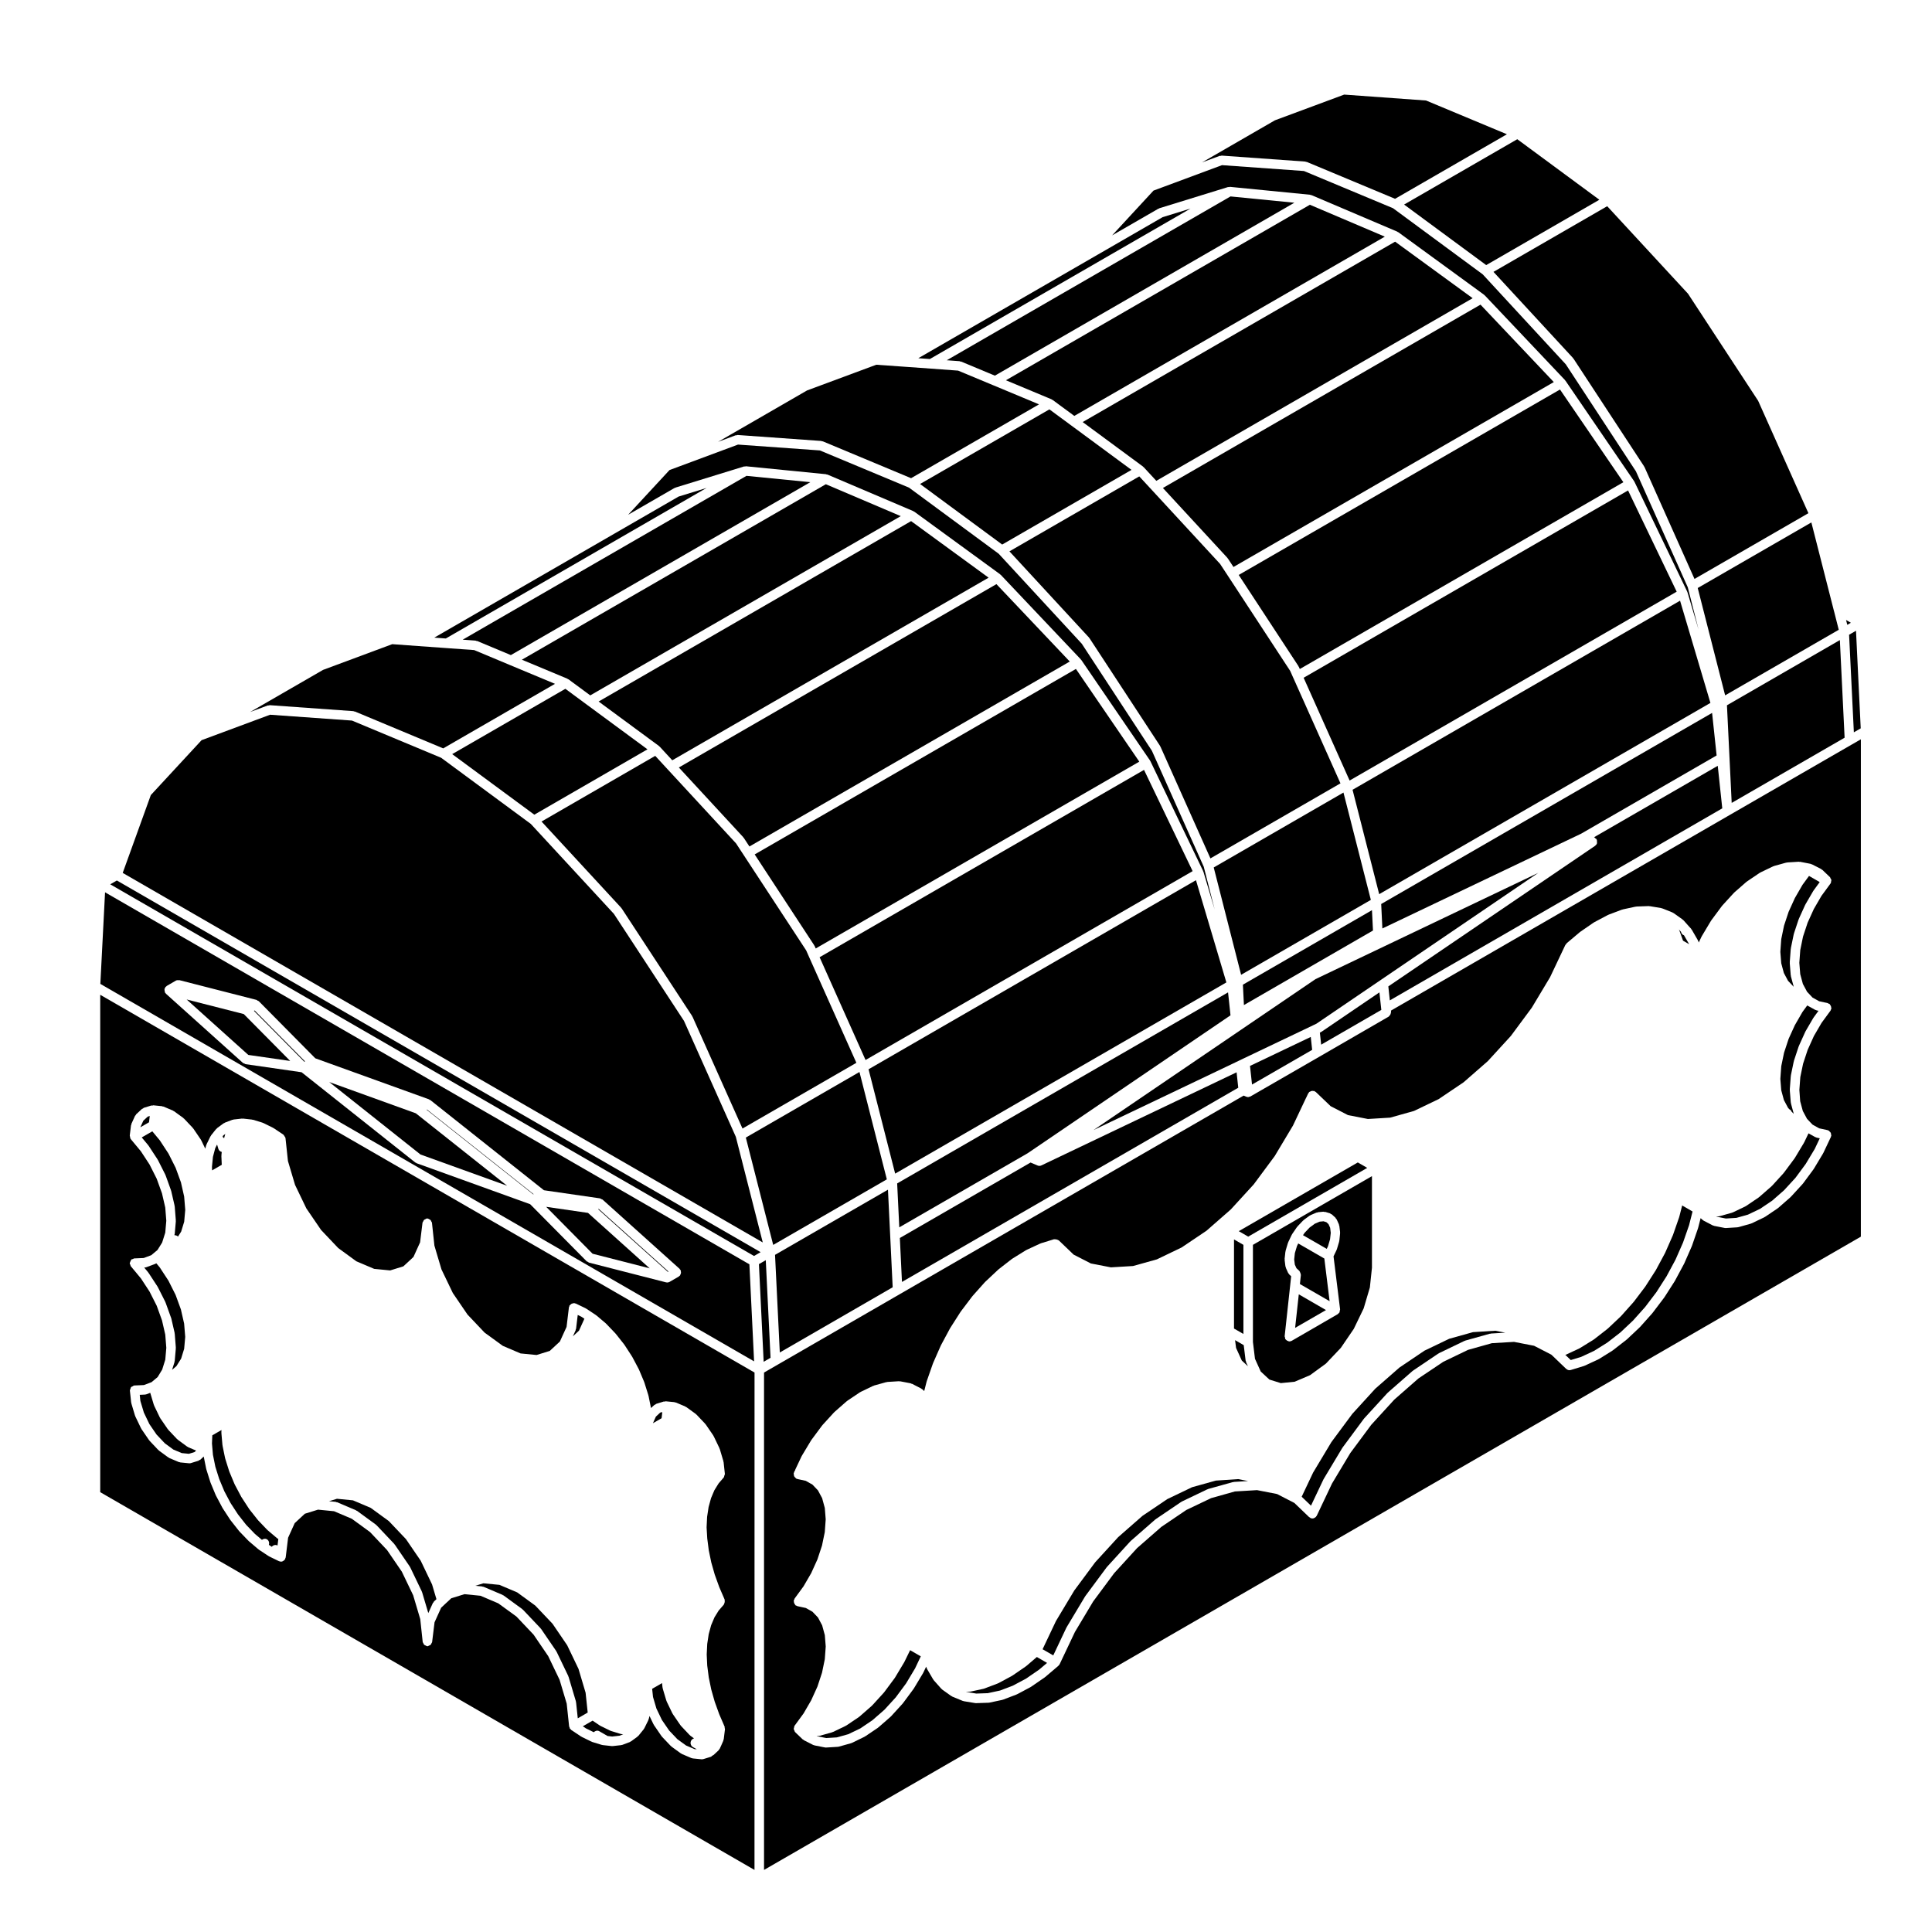 <?xml version="1.0" encoding="UTF-8"?>
<!-- Uploaded to: ICON Repo, www.iconrepo.com, Generator: ICON Repo Mixer Tools -->
<svg fill="#000000" width="800px" height="800px" version="1.1" viewBox="144 144 512 512" xmlns="http://www.w3.org/2000/svg">
 <g>
  <path d="m634.77 341.29-32.379 18.691-89.777 51.844 0.039 0.363c0.012 0.09-0.059 0.145-0.07 0.227-0.012 0.168-0.051 0.297-0.125 0.441s-0.156 0.262-0.289 0.367c-0.059 0.055-0.07 0.141-0.137 0.18l-18.324 10.598-18.328 10.57c-0.121 0.074-0.262 0.082-0.387 0.105-0.039 0.012-0.066 0.051-0.105 0.059-0.047 0-0.09 0.004-0.133 0.004h-0.004v-0.004c-0.16 0-0.324-0.031-0.484-0.098l-0.684-0.293-91.086 52.594-32.371 18.695-3.648 2.106v131.81l290.67-167.82 0.004-131.81-2.379 1.375c0.004 0 0.004 0 0 0zm-13.703 94.547 0.699 2.59 1.113 2.074 0.281 0.297h0.004l0.59 0.629 0.578 0.605 1.77 0.988 2.246 0.484c0.055 0.016 0.074 0.07 0.125 0.09 0.051 0.02 0.102-0.016 0.145 0.012 0.109 0.051 0.145 0.176 0.238 0.258 0.121 0.105 0.238 0.195 0.312 0.344 0.074 0.145 0.074 0.293 0.086 0.457 0.012 0.121 0.09 0.223 0.066 0.336-0.016 0.059-0.066 0.09-0.086 0.141-0.02 0.047 0.012 0.098-0.012 0.133l-2.035 4.309c-0.012 0.02-0.039 0.031-0.051 0.055-0.012 0.016 0 0.035-0.012 0.055l-2.457 4.09c-0.02 0.02-0.039 0.031-0.059 0.051-0.012 0.016 0 0.031-0.012 0.051l-2.805 3.797c-0.02 0.02-0.047 0.012-0.059 0.031-0.02 0.02-0.012 0.051-0.031 0.07l-3.09 3.375c-0.02 0.02-0.051 0.012-0.07 0.031s-0.012 0.051-0.031 0.07l-3.273 2.867c-0.023 0.02-0.059 0.016-0.086 0.031-0.023 0.016-0.02 0.055-0.047 0.07l-3.367 2.266c-0.035 0.02-0.074 0.012-0.105 0.031-0.023 0.02-0.031 0.051-0.051 0.059l-3.367 1.613c-0.051 0.02-0.105 0.02-0.152 0.035-0.023 0.004-0.031 0.035-0.055 0.047l-3.273 0.918c-0.082 0.023-0.156 0.031-0.238 0.035-0.012 0.004-0.012 0.016-0.02 0.016l-3.09 0.195h-0.082-0.004c-0.086 0-0.16-0.012-0.242-0.023l-2.812-0.551c-0.035-0.004-0.051-0.047-0.086-0.055-0.086-0.023-0.172-0.02-0.258-0.066l-2.449-1.273c-0.059-0.031-0.07-0.102-0.117-0.137-0.051-0.035-0.121-0.02-0.172-0.07l-0.48-0.453-0.648 2.543c0 0.023-0.023 0.031-0.031 0.051-0.004 0.02 0.012 0.035 0 0.055l-1.602 4.648c-0.004 0.02-0.023 0.023-0.035 0.047-0.012 0.02 0.004 0.035 0 0.051l-2.035 4.637c-0.012 0.02-0.031 0.023-0.039 0.047-0.012 0.016 0 0.023-0.012 0.047l-2.414 4.5c-0.012 0.02-0.035 0.031-0.047 0.047-0.004 0.016 0 0.023-0.004 0.039l-2.754 4.297c-0.016 0.02-0.035 0.023-0.047 0.039s-0.004 0.031-0.012 0.039l-3.043 4.016c-0.012 0.012-0.031 0.004-0.039 0.02-0.016 0.02-0.012 0.039-0.02 0.059l-3.273 3.668c-0.016 0.016-0.039 0.004-0.055 0.023-0.016 0.012-0.012 0.039-0.023 0.055l-3.445 3.246c-0.02 0.012-0.051 0.012-0.066 0.02-0.016 0.02-0.016 0.039-0.031 0.055l-3.566 2.769c-0.02 0.02-0.051 0.012-0.07 0.031-0.02 0.012-0.02 0.039-0.039 0.051l-3.613 2.254c-0.031 0.02-0.066 0.012-0.098 0.023-0.02 0.012-0.023 0.035-0.047 0.047l-3.594 1.672c-0.039 0.02-0.082 0.012-0.117 0.031-0.02 0-0.031 0.031-0.051 0.035l-3.523 1.078c-0.121 0.039-0.246 0.059-0.367 0.059-0.301 0-0.574-0.125-0.801-0.324-0.02-0.02-0.051-0.012-0.07-0.031l-3.5-3.359-0.434-0.406-4.137-2.133-0.441-0.223-5.305-1.031-5.875 0.348-6.312 1.77-6.543 3.148-6.598 4.422-6.41 5.617-6.109 6.68-5.543 7.473-4.848 8.082-4.047 8.539c-0.039 0.09-0.121 0.125-0.176 0.195-0.031 0.047-0.016 0.102-0.055 0.137-0.031 0.031-0.074 0.02-0.105 0.051-0.227 0.195-0.5 0.336-0.797 0.336-0.188 0-0.363-0.039-0.539-0.121-0.07-0.031-0.082-0.105-0.137-0.145-0.055-0.039-0.137-0.031-0.195-0.082l-3.93-3.769-4.586-2.363-5.301-1.031-5.875 0.352-6.309 1.773-6.574 3.144-6.594 4.465-6.438 5.629-6.082 6.66-5.551 7.477-4.84 8.086-4.047 8.539c-0.012 0.02-0.031 0.031-0.039 0.051-0.012 0.012 0 0.031-0.012 0.047-0.051 0.098-0.145 0.141-0.215 0.223-0.031 0.031-0.023 0.082-0.059 0.105l-3.516 2.984c-0.02 0.02-0.047 0.012-0.066 0.031-0.02 0.012-0.02 0.039-0.039 0.051l-3.602 2.481c-0.023 0.02-0.059 0.012-0.086 0.031-0.02 0.012-0.02 0.039-0.039 0.051l-3.617 1.918c-0.031 0.02-0.07 0.012-0.102 0.031-0.02 0-0.02 0.031-0.039 0.035l-3.562 1.355c-0.051 0.02-0.098 0.02-0.137 0.031-0.02 0-0.031 0.031-0.051 0.031l-3.457 0.734c-0.07 0.012-0.137 0.016-0.203 0.02-0.004 0-0.012 0.004-0.016 0.004l-3.273 0.109h-0.047c-0.07 0-0.133 0-0.207-0.016l-3.039-0.5c-0.02 0-0.031-0.031-0.055-0.031-0.074-0.02-0.145-0.02-0.215-0.051l-2.746-1.125c-0.039-0.02-0.051-0.07-0.086-0.09-0.055-0.023-0.117-0.016-0.168-0.051l-2.414-1.715c-0.035-0.02-0.031-0.074-0.066-0.102-0.035-0.031-0.082-0.02-0.109-0.055l-0.195-0.203c-0.004-0.012 0-0.02-0.012-0.031-0.012-0.012-0.016 0-0.023-0.012l-1.84-2.07c-0.02-0.023-0.012-0.066-0.031-0.09-0.035-0.047-0.09-0.066-0.117-0.109l-1.633-2.793c-0.016-0.035 0-0.066-0.012-0.098-0.02-0.051-0.07-0.07-0.086-0.109l-0.152-0.418-0.73 1.547c-0.012 0.031-0.039 0.039-0.051 0.059-0.004 0.02 0 0.039-0.004 0.051l-2.465 4.109c-0.016 0.02-0.039 0.031-0.055 0.051-0.012 0.02 0 0.039-0.012 0.051l-2.805 3.793c-0.016 0.016-0.039 0.016-0.055 0.023-0.016 0.023-0.004 0.055-0.023 0.074l-3.082 3.379c-0.016 0.02-0.047 0.012-0.066 0.031-0.02 0.02-0.016 0.055-0.035 0.074l-3.273 2.856c-0.023 0.02-0.059 0.016-0.086 0.035-0.02 0.016-0.02 0.047-0.039 0.066l-3.371 2.273c-0.031 0.02-0.07 0.012-0.105 0.031-0.023 0.02-0.023 0.051-0.051 0.059l-3.359 1.641c-0.051 0.023-0.105 0.02-0.152 0.039-0.023 0.004-0.031 0.031-0.055 0.039l-3.273 0.918c-0.082 0.02-0.156 0.023-0.238 0.031-0.012 0-0.016 0.012-0.023 0.012l-3.082 0.188c-0.023 0.004-0.051 0.004-0.074 0.004-0.082 0-0.152-0.004-0.23-0.023l-0.434-0.082h-0.012l-2.383-0.473c-0.035-0.012-0.047-0.047-0.082-0.051-0.086-0.031-0.172-0.02-0.25-0.066l-2.465-1.254c-0.059-0.031-0.066-0.105-0.121-0.141-0.055-0.035-0.125-0.023-0.176-0.074l-1.484-1.422v-0.004h-0.004l-0.539-0.523c-0.105-0.105-0.098-0.242-0.156-0.367-0.074-0.145-0.172-0.266-0.188-0.434-0.016-0.156 0.059-0.297 0.109-0.453 0.039-0.125 0.004-0.277 0.098-0.395l2.402-3.285 2.019-3.481 1.652-3.633 1.215-3.68 0.734-3.562 0.246-3.375-0.238-3.012-0.707-2.59-1.109-2.086-1.461-1.527-1.762-0.992-1.43-0.309-0.816-0.176c-0.066-0.016-0.098-0.086-0.156-0.105-0.105-0.039-0.223-0.035-0.316-0.105-0.07-0.055-0.07-0.141-0.125-0.203-0.109-0.121-0.18-0.238-0.238-0.395s-0.09-0.293-0.086-0.465c0-0.082-0.059-0.145-0.039-0.227 0.02-0.102 0.109-0.137 0.152-0.215 0.035-0.09 0.004-0.18 0.059-0.258l0.281-0.395 0.188-0.258 1.926-2.637 2.023-3.481 1.652-3.641 1.215-3.672 0.734-3.562 0.246-3.387-0.238-3.012-0.707-2.602-1.109-2.066-1.461-1.531-1.77-0.996-1.43-0.312-0.816-0.176c-0.031-0.004-0.039-0.039-0.07-0.051-0.074-0.02-0.145-0.016-0.215-0.051-0.109-0.055-0.141-0.18-0.227-0.262-0.121-0.105-0.23-0.195-0.309-0.344-0.074-0.145-0.074-0.297-0.086-0.465-0.004-0.117-0.086-0.215-0.059-0.332 0.012-0.051 0.07-0.074 0.09-0.125 0.016-0.051-0.016-0.105 0.012-0.156l0.207-0.414 0.016-0.039c0.02-0.039 0.074-0.051 0.102-0.09 0.016-0.051-0.016-0.102 0.004-0.145l1.688-3.582c0.012-0.02 0.035-0.02 0.051-0.039 0.016-0.02 0-0.051 0.012-0.07l2.465-4.102c0.012-0.02 0.039-0.02 0.055-0.039 0.012-0.02 0-0.039 0.016-0.059l2.816-3.797c0.016-0.02 0.039-0.02 0.059-0.039 0.016-0.02 0.004-0.039 0.02-0.059l3.082-3.375c0.016-0.02 0.051-0.012 0.07-0.031 0.016-0.02 0.012-0.051 0.031-0.07l3.273-2.871c0.02-0.02 0.055-0.012 0.082-0.02 0.02-0.02 0.02-0.059 0.047-0.082l3.367-2.262c0.031-0.02 0.066 0 0.098-0.02 0.023-0.02 0.031-0.055 0.059-0.07l3.371-1.621c0.039-0.02 0.082 0.012 0.117 0 0.039-0.02 0.051-0.07 0.098-0.082l3.273-0.91c0.047-0.016 0.09 0.023 0.137 0.016 0.047-0.012 0.074-0.059 0.121-0.059l3.082-0.188c0.066 0 0.102 0.051 0.156 0.055 0.055 0.004 0.102-0.047 0.156-0.035l1.738 0.332 0.645 0.125h0.004l0.406 0.082c0.066 0.012 0.098 0.082 0.156 0.102 0.066 0.023 0.125-0.012 0.191 0.02l2.465 1.27c0.059 0.031 0.07 0.102 0.121 0.137 0.055 0.039 0.125 0.02 0.176 0.07l0.469 0.453 0.645-2.539c0.004-0.02 0.031-0.023 0.035-0.051 0.004-0.02-0.012-0.035 0-0.055l1.633-4.672c0.004-0.016 0.023-0.02 0.035-0.035 0.004-0.016-0.004-0.035 0-0.055l2.035-4.625c0.004-0.016 0.031-0.02 0.039-0.035 0.004-0.016-0.004-0.035 0.004-0.055l2.414-4.5c0.012-0.02 0.031-0.02 0.039-0.031 0.012-0.02 0-0.039 0.012-0.055l2.746-4.297c0.012-0.02 0.031-0.016 0.047-0.031 0.012-0.02 0-0.039 0.012-0.051l3.039-4.016c0.012-0.016 0.035-0.012 0.047-0.031 0.012-0.012 0.004-0.035 0.016-0.051l3.273-3.668c0.016-0.016 0.039-0.016 0.055-0.023 0.016-0.02 0.012-0.039 0.023-0.055l3.457-3.246c0.016-0.016 0.039-0.012 0.055-0.02 0.016-0.02 0.016-0.039 0.035-0.059l3.559-2.769c0.02-0.016 0.051-0.004 0.07-0.02 0.023-0.016 0.02-0.047 0.047-0.055l3.613-2.242c0.023-0.012 0.055 0 0.082-0.012 0.023-0.016 0.031-0.051 0.055-0.059l3.606-1.672c0.031-0.02 0.059 0.004 0.09-0.012 0.031-0.012 0.039-0.047 0.07-0.055l2.004-0.613v-0.004l1.508-0.469c0.07-0.02 0.117 0.023 0.188 0.016 0.168-0.023 0.297 0.004 0.465 0.047 0.16 0.039 0.301 0.07 0.434 0.168 0.051 0.039 0.117 0.02 0.168 0.066l3.356 3.215v0.004l0.578 0.555 4.578 2.352 5.301 1.027 5.879-0.352 6.301-1.758 6.574-3.16 6.594-4.438 6.434-5.637 6.082-6.648 5.551-7.488 4.84-8.086 3.465-7.332c0.004-0.012 0.016-0.012 0.023-0.02l0.02-0.059c0.004 0 0-0.012 0.004-0.016 0.004-0.004 0.004-0.004 0.012-0.004l0.52-1.113c0.031-0.07 0.105-0.082 0.152-0.137 0.039-0.066 0.023-0.145 0.074-0.195 0.074-0.082 0.176-0.059 0.258-0.117 0.145-0.098 0.277-0.156 0.441-0.188 0.16-0.031 0.297-0.016 0.453 0.02 0.102 0.02 0.195-0.031 0.297 0.012 0.07 0.035 0.082 0.117 0.137 0.156 0.066 0.039 0.141 0.02 0.195 0.082l3.359 3.215v0.004h0.004l0.574 0.551 4.59 2.363 5.285 1.031 5.894-0.359 6.309-1.77 6.559-3.148 6.602-4.457 6.414-5.606 6.098-6.66 5.551-7.492 4.848-8.09 4.047-8.543c0.039-0.09 0.137-0.105 0.195-0.18 0.059-0.074 0.055-0.176 0.125-0.242l3.523-2.977c0.02-0.016 0.047-0.004 0.059-0.02 0.02-0.016 0.02-0.039 0.039-0.055l3.598-2.481c0.023-0.016 0.055 0 0.082-0.016 0.023-0.016 0.023-0.047 0.047-0.055l3.613-1.918c0.031-0.016 0.059 0.004 0.09-0.012 0.023-0.012 0.031-0.047 0.059-0.055l3.57-1.344c0.031-0.012 0.059 0.012 0.098 0 0.035-0.012 0.051-0.051 0.086-0.055l3.445-0.742c0.047-0.012 0.082 0.023 0.117 0.02 0.039-0.004 0.066-0.047 0.105-0.051l3.273-0.117c0.051-0.004 0.082 0.047 0.125 0.047 0.047 0.004 0.074-0.035 0.117-0.023l3.043 0.504c0.047 0.004 0.066 0.059 0.105 0.07 0.051 0.012 0.09-0.02 0.133 0l0.348 0.133s0 0.004 0.004 0.004h0.016l2.414 0.973c0.051 0.02 0.059 0.086 0.105 0.105 0.047 0.02 0.102 0.004 0.145 0.035l2.414 1.719c0.047 0.031 0.039 0.09 0.074 0.121 0.039 0.035 0.102 0.023 0.137 0.066l1.547 1.734 0.484 0.523c0.031 0.039 0.02 0.098 0.051 0.137 0.031 0.039 0.086 0.039 0.105 0.086l1.621 2.801c0.02 0.035 0 0.082 0.016 0.117 0.02 0.039 0.066 0.051 0.086 0.09l0.145 0.418 0.734-1.562c0.012-0.02 0.039-0.023 0.051-0.047 0.012-0.02 0-0.047 0.012-0.066l2.453-4.102c0.016-0.02 0.039-0.02 0.055-0.039 0.012-0.02 0-0.047 0.016-0.066l2.812-3.789c0.012-0.02 0.039-0.016 0.059-0.035 0.012-0.02 0-0.047 0.02-0.066l3.09-3.379c0.02-0.02 0.051-0.012 0.07-0.031 0.02-0.02 0.012-0.051 0.031-0.07l3.273-2.863c0.023-0.02 0.059-0.004 0.082-0.023 0.023-0.016 0.02-0.051 0.051-0.066l3.367-2.277c0.031-0.02 0.066 0 0.098-0.02 0.031-0.02 0.035-0.055 0.066-0.07l3.367-1.621c0.039-0.02 0.082 0.004 0.117-0.004 0.039-0.016 0.051-0.066 0.09-0.074l3.273-0.91c0.051-0.016 0.09 0.023 0.137 0.016 0.051-0.012 0.082-0.059 0.125-0.059l3.09-0.188c0.066-0.004 0.102 0.051 0.156 0.051 0.055 0 0.102-0.039 0.156-0.031l1.742 0.336h0.012l1.062 0.211c0.066 0.012 0.09 0.082 0.145 0.102 0.055 0.02 0.121-0.016 0.176 0.016l2.465 1.258c0.066 0.031 0.07 0.105 0.121 0.145 0.055 0.035 0.125 0.02 0.176 0.066l2.035 1.949c0.09 0.086 0.082 0.211 0.133 0.312 0.074 0.121 0.172 0.211 0.203 0.348 0.012 0.051 0.012 0.098 0.016 0.145 0.016 0.141-0.055 0.25-0.086 0.395-0.031 0.117 0.016 0.238-0.051 0.344-0.016 0.023-0.047 0.035-0.059 0.066-0.012 0.016-0.004 0.035-0.016 0.051l-2.398 3.273-2.035 3.5-1.641 3.621-1.219 3.684-0.73 3.559-0.25 3.387 0.242 3.012 0.699 2.586 1.113 2.082 0.281 0.293 0.004 0.004v0.004l0.527 0.559 0.641 0.68 1.762 0.973 2.254 0.488c0.102 0.023 0.137 0.109 0.227 0.152 0.082 0.039 0.176 0.012 0.258 0.066 0.066 0.051 0.066 0.141 0.117 0.203 0.117 0.117 0.18 0.238 0.246 0.395 0.059 0.156 0.086 0.289 0.082 0.453 0 0.082 0.059 0.145 0.047 0.23-0.023 0.109-0.109 0.172-0.16 0.266-0.035 0.07-0.012 0.152-0.055 0.211l-2.398 3.273-2.023 3.473-1.656 3.672-1.211 3.672-0.734 3.547-0.25 3.391z"/>
  <path d="m622.45 417.41c0.012-0.02-0.004-0.051 0.012-0.07l2.098-3.594c0.016-0.023 0.047-0.023 0.059-0.047 0.012-0.023 0-0.047 0.016-0.066l1.289-1.762-0.535-0.117c-0.039-0.012-0.059-0.055-0.102-0.07-0.086-0.023-0.172-0.02-0.25-0.066l-2.102-1.164-1.254 1.715-2.019 3.496-1.656 3.637-1.215 3.68-0.734 3.551-0.246 3.391 0.242 3.008 0.699 2.59 1.113 2.086 0.371 0.395c0.125 0.09 0.301 0.105 0.383 0.246 0.039 0.059 0.012 0.125 0.039 0.195l0.66 0.691 0.047 0.031-0.75-2.777c-0.012-0.039 0.02-0.082 0.016-0.117-0.004-0.035-0.055-0.07-0.055-0.105l-0.258-3.25c-0.004-0.031 0.031-0.059 0.031-0.09 0-0.039-0.039-0.066-0.035-0.102l0.262-3.543c0-0.035 0.035-0.051 0.039-0.082 0-0.031-0.023-0.059-0.02-0.09l0.77-3.719c0.004-0.031 0.035-0.039 0.047-0.059 0.004-0.031-0.02-0.055-0.012-0.082l1.258-3.809c0.012-0.031 0.035-0.031 0.047-0.055 0.012-0.023-0.004-0.047 0.004-0.074l1.699-3.758c0.004-0.023 0.027-0.023 0.043-0.043z"/>
  <path d="m495.39 505.36 3.953-4.172 3.422-5.019 2.621-5.43 1.641-5.543 0.555-5.231v-24.277l-31.543 18.211v25.73l0.543 4.469 1.523 3.367 2.301 2.137 3.023 0.938 3.664-0.363 4.09-1.742zm-9.059-6.035c-0.195 0.109-0.414 0.16-0.625 0.16-0.004 0-0.004 0.004-0.004 0.004-0.051 0-0.098-0.004-0.137-0.004-0.039-0.012-0.059-0.051-0.102-0.059-0.246-0.051-0.453-0.16-0.629-0.344-0.051-0.051-0.102-0.082-0.137-0.137-0.031-0.031-0.07-0.051-0.09-0.086-0.07-0.121-0.023-0.25-0.051-0.383-0.031-0.133-0.125-0.242-0.109-0.379l1.441-13.27 0.281-2.606-0.5-0.465c-0.047-0.039-0.035-0.102-0.07-0.145-0.082-0.09-0.176-0.145-0.227-0.262l-0.609-1.355c-0.031-0.059 0.012-0.117-0.012-0.18-0.02-0.066-0.086-0.105-0.098-0.18l-0.211-1.707c-0.012-0.055 0.039-0.098 0.039-0.145 0-0.051-0.051-0.098-0.047-0.145l0.211-1.941c0.012-0.047 0.051-0.066 0.059-0.105 0.012-0.039-0.023-0.082-0.012-0.117l0.609-2.055c0.012-0.039 0.051-0.051 0.066-0.082 0.016-0.039-0.016-0.07 0.004-0.105l0.961-2.016c0.012-0.012 0.031-0.016 0.039-0.031 0.012-0.02 0-0.039 0.012-0.055s0.031-0.016 0.039-0.035c0.012-0.012 0-0.031 0.012-0.051l1.266-1.848c0.023-0.031 0.066-0.031 0.09-0.059 0.023-0.031 0.016-0.07 0.039-0.102l1.48-1.559c0.031-0.031 0.082-0.02 0.105-0.051s0.031-0.082 0.059-0.102l1.57-1.152c0.051-0.035 0.105-0.012 0.145-0.039 0.051-0.031 0.059-0.09 0.105-0.105l1.582-0.672c0.066-0.031 0.125 0.012 0.195-0.004 0.066-0.016 0.102-0.086 0.172-0.098l1.473-0.141c0.09-0.004 0.145 0.066 0.23 0.074 0.098 0.012 0.172-0.051 0.262-0.02l1.27 0.387c0.098 0.031 0.125 0.133 0.215 0.18 0.082 0.047 0.188 0.023 0.262 0.098l0.973 0.891c0.07 0.066 0.055 0.156 0.105 0.238 0.055 0.07 0.152 0.09 0.191 0.176l0.609 1.355c0.031 0.066-0.012 0.133 0.012 0.203 0.016 0.07 0.086 0.102 0.09 0.168l0.207 1.703c0.004 0.051-0.039 0.09-0.039 0.137s0.047 0.09 0.039 0.137l-0.203 1.949c-0.004 0.051-0.047 0.07-0.055 0.109-0.012 0.039 0.02 0.074 0.012 0.117l-0.609 2.055c-0.016 0.047-0.055 0.059-0.07 0.098-0.016 0.035 0.012 0.07-0.012 0.102l-0.805 1.684 1.742 14.062c0.012 0.09-0.059 0.156-0.07 0.238-0.012 0.137-0.016 0.258-0.07 0.383-0.02 0.051 0.012 0.109-0.02 0.168-0.02 0.035-0.059 0.051-0.086 0.082-0.035 0.055-0.086 0.082-0.125 0.125-0.086 0.09-0.145 0.188-0.25 0.246v0.012h-0.012l-0.004 0.004z"/>
  <path d="m383.71 584.35c-0.012 0.02-0.039 0.031-0.051 0.059-0.012 0.012 0 0.031-0.004 0.051l-2.453 4.098c-0.016 0.023-0.039 0.035-0.055 0.055-0.012 0.02 0 0.035-0.012 0.051l-2.812 3.789c-0.016 0.02-0.039 0.012-0.055 0.031s-0.004 0.051-0.023 0.07l-3.09 3.387c-0.016 0.02-0.047 0.012-0.066 0.031-0.02 0.02-0.012 0.051-0.035 0.07l-3.273 2.863c-0.023 0.02-0.059 0.012-0.086 0.031-0.02 0.02-0.02 0.051-0.039 0.07l-3.375 2.273c-0.031 0.02-0.074 0.012-0.105 0.031-0.023 0.02-0.023 0.051-0.051 0.059l-3.367 1.613c-0.047 0.02-0.102 0.02-0.145 0.031-0.02 0.012-0.031 0.039-0.055 0.051l-3.273 0.922c-0.082 0.023-0.16 0.023-0.242 0.035-0.004 0-0.012 0.012-0.02 0.012l-0.605 0.039 0.074 0.035 2.191 0.434 0.016 0.004c0.047 0 0.086 0.012 0.133 0.02l0.137 0.031 2.801-0.172 3.039-0.848 3.184-1.531 3.215-2.176 3.188-2.785 2.984-3.266 2.731-3.688 2.394-3.996 1.512-3.188-2.828-1.633z"/>
  <path d="m616.74 401.85 1.113 2.082 1.461 1.535 0.039 0.02-0.75-2.777c-0.012-0.039 0.02-0.074 0.016-0.117-0.004-0.039-0.055-0.066-0.055-0.105l-0.258-3.238c-0.004-0.035 0.031-0.059 0.031-0.098 0-0.035-0.039-0.059-0.035-0.102l0.262-3.535c0-0.031 0.035-0.047 0.039-0.082 0-0.031-0.023-0.051-0.02-0.086l0.77-3.738c0.004-0.023 0.035-0.035 0.047-0.066 0.004-0.023-0.02-0.051-0.012-0.082l1.258-3.797c0.012-0.023 0.039-0.031 0.051-0.055 0.012-0.023-0.012-0.047 0-0.07l1.703-3.758c0.012-0.02 0.039-0.023 0.051-0.047 0.012-0.02-0.004-0.047 0.012-0.07l2.098-3.602c0.016-0.02 0.047-0.02 0.059-0.039 0.012-0.02 0-0.047 0.016-0.066l1.605-2.195-2.832-1.633-1.723 2.352-2.027 3.512-1.656 3.641-1.215 3.672-0.734 3.559-0.246 3.387 0.242 3.019z"/>
  <path d="m589 390.45 1.023 2.84 1.621 0.938-1.387-2.394c-0.039-0.012-0.082-0.012-0.117-0.023-0.371-0.168-0.57-0.504-0.66-0.871l-0.57-0.637c0.012 0.02 0 0.039 0.012 0.059 0.02 0.039 0.07 0.047 0.078 0.09z"/>
  <path d="m415.96 585.53c-0.02 0.02-0.047 0.012-0.066 0.023-0.016 0.016-0.016 0.047-0.035 0.055l-3.594 2.469c-0.031 0.02-0.059 0.012-0.086 0.023-0.02 0.016-0.02 0.035-0.039 0.051l-3.617 1.934c-0.031 0.016-0.07 0.012-0.105 0.02-0.016 0.012-0.023 0.039-0.047 0.047l-3.566 1.344c-0.047 0.02-0.098 0.02-0.141 0.031-0.016 0-0.02 0.02-0.039 0.023l-3.441 0.742c-0.07 0.02-0.137 0.02-0.207 0.023-0.004 0.004-0.012 0.004-0.016 0.004l-1.004 0.039 2.762 0.453 3.047-0.105 3.258-0.699 3.379-1.285 3.477-1.848 3.508-2.414 2.098-1.773-2.707-1.566z"/>
  <path d="m466.22 536.37-6.297 1.754-6.566 3.148-6.594 4.449-6.434 5.637-6.09 6.66-5.543 7.477-4.852 8.086-3.551 7.488 2.832 1.633 3.477-7.352c0.012-0.023 0.039-0.031 0.051-0.051s-0.004-0.039 0.012-0.059l4.918-8.207c0.012-0.02 0.039-0.02 0.055-0.039 0.016-0.02 0-0.039 0.016-0.059l5.621-7.582c0.016-0.02 0.047-0.016 0.059-0.035 0.016-0.02 0.004-0.051 0.023-0.066l6.172-6.758c0.02-0.02 0.051-0.02 0.07-0.035 0.02-0.016 0.012-0.051 0.031-0.066l6.555-5.734c0.023-0.02 0.059-0.004 0.082-0.023 0.023-0.02 0.02-0.055 0.051-0.07l6.731-4.555c0.031-0.02 0.066 0 0.098-0.02 0.031-0.02 0.035-0.059 0.066-0.074l6.75-3.234c0.039-0.02 0.082 0.012 0.109-0.012 0.039-0.012 0.055-0.059 0.098-0.07l6.543-1.828c0.051-0.016 0.09 0.023 0.137 0.02 0.051-0.012 0.082-0.059 0.125-0.066l3.785-0.23-2.641-0.516z"/>
  <path d="m189.32 493.21c0.004 0.031 0.035 0.039 0.047 0.066l0.906 3.93c0.004 0.039-0.02 0.066-0.016 0.102 0.004 0.035 0.039 0.051 0.047 0.09l0.293 3.719c0 0.039-0.031 0.059-0.031 0.102 0 0.039 0.035 0.07 0.031 0.105l-0.293 3.375c-0.004 0.051-0.055 0.082-0.066 0.125-0.012 0.047 0.023 0.09 0.012 0.137l-0.645 2.055 0.977-0.828c0.051-0.059 0.102-0.098 0.16-0.137l1.258-1.996 0.805-2.609 0.281-3.148-0.289-3.523-0.855-3.758-1.402-3.84-1.891-3.769-2.312-3.531-0.902-1.082-0.086 0.051c-0.039 0.02-0.086 0.012-0.125 0.031-0.023 0.012-0.031 0.047-0.055 0.055l-2.383 0.891c-0.117 0.051-0.238 0.059-0.352 0.07-0.012 0-0.016 0.012-0.031 0.012l-0.191 0.012 1.098 1.32c0.016 0.023 0.004 0.059 0.023 0.082 0.016 0.02 0.047 0.02 0.059 0.039l2.383 3.641c0.016 0.023 0 0.051 0.016 0.082 0.012 0.02 0.047 0.02 0.055 0.051l1.961 3.883c0.012 0.02-0.004 0.051 0.004 0.074 0.012 0.023 0.047 0.035 0.055 0.066l1.441 3.996c0.027 0.004 0.008 0.031 0.016 0.062z"/>
  <path d="m346.94 477.96-1.816 1.047 1.254 25.879 1.824-1.059z"/>
  <path d="m343.96 507.74-173.4-100.11v131.81l173.39 100.11zm-12.531 43.973 0.406 3.148 0.66 3.195 0.918 3.223 1.203 3.336 1.422 3.285c0.031 0.074-0.012 0.145 0 0.215 0.039 0.168 0.035 0.297 0.004 0.465-0.023 0.168-0.059 0.301-0.145 0.441-0.039 0.07-0.016 0.145-0.07 0.207l-1.379 1.594-1.102 1.785-0.883 2.082-0.645 2.363-0.395 2.602-0.137 2.797 0.137 2.941 0.406 3.148 0.66 3.199 0.918 3.231 1.203 3.336 1.422 3.285c0.047 0.105-0.012 0.215 0.004 0.332 0.016 0.105 0.105 0.195 0.09 0.316l-0.332 2.699c-0.012 0.07-0.074 0.105-0.098 0.176-0.016 0.059 0.02 0.117-0.004 0.176l-0.527 1.199s-0.004 0-0.004 0.012l-0.434 0.945c-0.051 0.105-0.145 0.16-0.215 0.246-0.035 0.047-0.023 0.105-0.066 0.145l-1.355 1.266-0.004 0.004c-0.004 0.004 0 0.004 0 0.004-0.023 0.023-0.074 0.02-0.105 0.039-0.09 0.07-0.176 0.125-0.281 0.168-0.105 0.082-0.156 0.195-0.281 0.238l-2.012 0.621c-0.121 0.039-0.246 0.059-0.367 0.059-0.039 0-0.082 0-0.121-0.004l-2.336-0.23c-0.023 0-0.035-0.031-0.059-0.031-0.105-0.02-0.211-0.02-0.312-0.07l-2.516-1.074c-0.039-0.016-0.051-0.066-0.086-0.09-0.051-0.023-0.109-0.016-0.16-0.051l-2.519-1.828c-0.035-0.031-0.031-0.082-0.066-0.105-0.035-0.023-0.082-0.02-0.105-0.051l-2.336-2.457c-0.016-0.02-0.012-0.051-0.023-0.066-0.031-0.035-0.074-0.055-0.105-0.098l-2.012-2.938c-0.016-0.023 0-0.055-0.016-0.082-0.02-0.035-0.059-0.055-0.082-0.09l-1.062-2.215-0.23 0.883c-0.012 0.055-0.059 0.074-0.082 0.121-0.016 0.039 0.012 0.082-0.004 0.109l-1.066 2.16c-0.031 0.059-0.086 0.09-0.121 0.137-0.02 0.031-0.004 0.082-0.031 0.105l-0.746 0.91v0.004l-0.004 0.004v0.004l-0.645 0.797c-0.035 0.047-0.102 0.031-0.141 0.07-0.047 0.039-0.039 0.109-0.098 0.152l-1.727 1.266c-0.055 0.047-0.133 0.035-0.191 0.07-0.047 0.02-0.055 0.082-0.105 0.102l-2 0.754c-0.086 0.031-0.176 0.035-0.262 0.051-0.016 0-0.023 0.02-0.047 0.023l-2.242 0.25c-0.047 0-0.09 0.004-0.137 0.004s-0.09-0.004-0.137-0.004l-1.617-0.176h-0.004l-0.797-0.09c-0.012 0-0.02-0.02-0.031-0.02-0.066-0.012-0.133-0.012-0.195-0.031l-2.543-0.777c-0.02-0.012-0.031-0.039-0.051-0.051-0.047-0.012-0.09-0.012-0.133-0.031l-2.606-1.27c-0.023-0.012-0.023-0.047-0.047-0.059-0.031-0.016-0.07-0.012-0.102-0.031l-2.606-1.734c-0.023-0.02-0.023-0.059-0.051-0.082-0.066-0.051-0.102-0.102-0.156-0.156-0.059-0.07-0.141-0.105-0.188-0.188-0.035-0.059 0-0.137-0.023-0.207-0.031-0.086-0.098-0.141-0.105-0.23-0.004-0.023-0.023-0.035-0.031-0.055l-0.645-6.062-1.891-6.324-3.008-6.262-3.883-5.699-4.539-4.793-4.816-3.5-4.711-2.004-4.238-0.422-3.496 1.082-1.645 1.527-1.043 0.973-1.754 3.879-0.641 5.234c-0.016 0.137-0.125 0.227-0.188 0.348-0.059 0.121-0.086 0.242-0.176 0.336-0.137 0.141-0.312 0.203-0.5 0.266-0.098 0.039-0.152 0.125-0.25 0.141-0.047 0.004-0.086 0.004-0.133 0.004-0.051 0-0.102 0-0.152-0.012-0.105-0.012-0.168-0.105-0.262-0.145-0.18-0.07-0.348-0.125-0.48-0.266-0.098-0.105-0.121-0.227-0.18-0.352-0.055-0.117-0.16-0.207-0.176-0.344l-0.648-6.062-1.879-6.324-3.004-6.254-3.91-5.719-4.523-4.781-4.82-3.512-4.699-1.996-4.254-0.422-0.926 0.289-2.57 0.797-2.684 2.488-1.754 3.871-0.52 4.262v0.004l-0.121 0.973c-0.012 0.082-0.082 0.121-0.105 0.191-0.02 0.07 0.02 0.137-0.012 0.203-0.051 0.105-0.152 0.16-0.227 0.25-0.055 0.059-0.098 0.125-0.16 0.176-0.215 0.168-0.465 0.277-0.734 0.277l-0.004 0.004c-0.055 0-0.105-0.004-0.156-0.012-0.031-0.004-0.047-0.035-0.074-0.047-0.105-0.02-0.215-0.02-0.316-0.07l-2.594-1.258c-0.023-0.012-0.023-0.047-0.051-0.059-0.031-0.016-0.066-0.012-0.098-0.031l-2.606-1.723c-0.02-0.02-0.02-0.051-0.039-0.066-0.023-0.016-0.055-0.012-0.082-0.031l-2.539-2.16c-0.02-0.02-0.016-0.047-0.031-0.059-0.016-0.02-0.039-0.012-0.059-0.031l-2.418-2.508c-0.016-0.02-0.012-0.051-0.023-0.07-0.012-0.02-0.039-0.012-0.055-0.031l-2.238-2.84c-0.012-0.012 0-0.031-0.012-0.039-0.016-0.02-0.039-0.031-0.055-0.051l-2.012-3.078c-0.012-0.02 0-0.039-0.012-0.051-0.012-0.02-0.035-0.031-0.047-0.051l-1.727-3.258c-0.004-0.016 0-0.035-0.004-0.051-0.012-0.023-0.035-0.035-0.047-0.055l-1.395-3.356c-0.004-0.02 0.004-0.039 0-0.059-0.004-0.02-0.031-0.031-0.035-0.051l-1.055-3.356c-0.004-0.02 0.012-0.039 0.004-0.066-0.004-0.023-0.035-0.039-0.039-0.066l-0.66-3.273-0.906 0.84c-0.082 0.074-0.191 0.066-0.281 0.109-0.082 0.039-0.109 0.137-0.203 0.168l-2.012 0.621c-0.121 0.039-0.246 0.051-0.367 0.055-0.039 0-0.082-0.004-0.121-0.004l-2.336-0.23c-0.023-0.004-0.035-0.023-0.059-0.035-0.105-0.012-0.207-0.02-0.309-0.059l-2.519-1.062c-0.039-0.02-0.051-0.07-0.09-0.09-0.051-0.031-0.109-0.02-0.16-0.059l-2.504-1.828c-0.035-0.031-0.031-0.074-0.059-0.105-0.035-0.023-0.082-0.016-0.109-0.047l-2.336-2.469c-0.016-0.02-0.012-0.051-0.023-0.07-0.031-0.035-0.074-0.051-0.102-0.09l-2.012-2.941c-0.016-0.02 0-0.051-0.016-0.082-0.02-0.031-0.059-0.051-0.082-0.09l-1.543-3.215c-0.012-0.023 0.004-0.059-0.004-0.086-0.016-0.039-0.055-0.059-0.066-0.102l-0.973-3.254c-0.012-0.047 0.02-0.082 0.012-0.117-0.012-0.051-0.051-0.07-0.055-0.109l-0.328-3.09c0-0.016 0.012-0.023 0.012-0.035 0-0.02-0.016-0.023-0.016-0.039-0.004-0.156 0.102-0.266 0.145-0.414 0.051-0.156 0.055-0.328 0.168-0.453 0.105-0.125 0.273-0.156 0.418-0.227 0.137-0.074 0.23-0.203 0.398-0.215 0.012 0 0.023 0.012 0.035 0.012 0.016 0 0.02-0.02 0.035-0.02l2.516-0.109 2.019-0.766 1.621-1.355 1.207-1.984 0.816-2.621 0.273-3.141-0.277-3.512-0.867-3.769-1.402-3.879-1.891-3.738-2.297-3.512-2.68-3.219c-0.086-0.102-0.059-0.238-0.105-0.348-0.059-0.133-0.176-0.242-0.18-0.398 0-0.031 0.031-0.051 0.031-0.082 0.004-0.168 0.098-0.297 0.16-0.453 0.07-0.145 0.102-0.301 0.215-0.414 0.02-0.02 0.016-0.059 0.039-0.082 0.109-0.102 0.262-0.082 0.395-0.121 0.125-0.051 0.211-0.16 0.352-0.168l2.519-0.109 1.996-0.746 0.715-0.594 0.91-0.762 0.117-0.172s0.012 0 0.016-0.012v-0.012l0.73-1.16 0.406-0.66 0.82-2.613 0.273-3.144-0.277-3.512-0.867-3.762-1.402-3.875-1.891-3.75-2.297-3.508-2.668-3.215c-0.004-0.004 0-0.016-0.004-0.023-0.016-0.02-0.016-0.051-0.035-0.07-0.023-0.031-0.059-0.051-0.086-0.086-0.07-0.121-0.023-0.258-0.051-0.387-0.023-0.125-0.109-0.246-0.102-0.371 0-0.012-0.004-0.012-0.004-0.02l0.328-2.711c0.004-0.07 0.074-0.105 0.098-0.168 0.02-0.07-0.02-0.133 0.004-0.203l0.973-2.144c0.035-0.082 0.133-0.102 0.18-0.168 0.051-0.07 0.035-0.168 0.105-0.23l1.543-1.43c0.074-0.07 0.18-0.055 0.266-0.102 0.086-0.055 0.121-0.156 0.215-0.188l2.012-0.621c0.09-0.023 0.168 0.035 0.258 0.031 0.09-0.012 0.152-0.086 0.242-0.082l1.039 0.105 1.305 0.133c0.07 0.004 0.105 0.074 0.172 0.098 0.066 0.016 0.133-0.031 0.195 0l2.504 1.062c0.051 0.02 0.059 0.082 0.105 0.105 0.047 0.02 0.102 0 0.145 0.031l2.519 1.832c0.035 0.023 0.031 0.074 0.059 0.105 0.035 0.031 0.086 0.02 0.109 0.051l2.336 2.469c0.023 0.031 0.016 0.07 0.039 0.105 0.02 0.023 0.066 0.023 0.086 0.055l2.012 2.953c0.02 0.031 0 0.07 0.02 0.102 0.02 0.031 0.059 0.031 0.074 0.066l1.074 2.227 0.23-0.887c0.012-0.051 0.059-0.059 0.082-0.105 0.016-0.039-0.012-0.09 0.004-0.125l1.055-2.156c0.02-0.047 0.082-0.051 0.105-0.09 0.023-0.051 0.004-0.105 0.039-0.145l0.75-0.938v-0.012l0.645-0.785c0.039-0.051 0.105-0.039 0.145-0.082 0.039-0.039 0.039-0.105 0.086-0.137l1.727-1.27c0.051-0.035 0.109-0.012 0.168-0.039 0.051-0.031 0.066-0.102 0.125-0.117l2.012-0.77c0.059-0.023 0.109 0.016 0.172 0.004 0.059-0.016 0.098-0.082 0.156-0.086l0.621-0.059 0.004-0.004 1.586-0.176c0.051-0.012 0.09 0.039 0.141 0.039 0.051 0 0.09-0.051 0.141-0.039l2.418 0.266c0.047 0 0.066 0.051 0.105 0.059 0.039 0.012 0.082-0.031 0.121-0.016l2.539 0.777c0.035 0.016 0.051 0.055 0.086 0.07 0.035 0.016 0.07-0.012 0.105 0.004l2.606 1.289c0.023 0.012 0.031 0.051 0.055 0.059 0.023 0.02 0.059 0 0.09 0.02l2.594 1.738c0.02 0.016 0.02 0.047 0.039 0.055 0.109 0.09 0.141 0.227 0.223 0.336 0.105 0.152 0.238 0.289 0.262 0.469 0 0.02 0.023 0.031 0.023 0.051l0.648 6.07 1.879 6.316 3.004 6.246 3.906 5.719 4.535 4.781 4.812 3.512 4.715 2.004 4.238 0.414 3.496-1.082 1.969-1.82 0.715-0.68 1.754-3.871 0.641-5.219c0.016-0.109 0.121-0.18 0.168-0.281 0.07-0.172 0.121-0.312 0.25-0.441 0.109-0.102 0.23-0.137 0.371-0.195 0.117-0.055 0.191-0.168 0.324-0.176 0.055-0.012 0.09 0.039 0.145 0.039 0.051 0 0.09-0.051 0.141-0.039 0.125 0.016 0.195 0.125 0.309 0.176 0.156 0.059 0.293 0.105 0.402 0.227 0.117 0.117 0.156 0.246 0.223 0.402 0.047 0.105 0.152 0.18 0.168 0.309l0.648 6.062 0.488 1.664 1.387 4.656 3.008 6.258 3.883 5.699 4.539 4.793 4.816 3.5 4.711 2.016 4.246 0.414 3.492-1.082 2.684-2.488 1.77-3.879 0.629-5.219c0.012-0.074 0.082-0.109 0.105-0.18 0.02-0.07-0.02-0.141 0.012-0.215 0.051-0.102 0.16-0.121 0.23-0.207 0.105-0.117 0.188-0.207 0.324-0.289 0.152-0.086 0.289-0.105 0.457-0.125 0.102-0.012 0.176-0.09 0.273-0.082 0.074 0.012 0.109 0.082 0.188 0.105 0.07 0.02 0.141-0.023 0.211 0.016l2.606 1.254c0.031 0.016 0.031 0.055 0.059 0.066 0.023 0.02 0.059 0 0.09 0.02l1.762 1.168 0.84 0.555c0.023 0.016 0.02 0.047 0.047 0.066 0.023 0.02 0.051 0.012 0.074 0.023l2.543 2.152c0.02 0.02 0.016 0.051 0.035 0.07 0.016 0.02 0.047 0.012 0.059 0.031l2.414 2.527c0.016 0.016 0.004 0.039 0.02 0.055s0.039 0.016 0.055 0.035l2.242 2.832c0.016 0.02 0.004 0.039 0.016 0.059s0.035 0.02 0.051 0.035l2 3.082c0.012 0.016 0 0.039 0.012 0.059 0.012 0.016 0.035 0.016 0.047 0.035l1.727 3.258c0.012 0.02 0 0.039 0.004 0.059 0.012 0.02 0.035 0.02 0.047 0.039l1.406 3.352c0.012 0.02-0.004 0.047 0 0.066 0.004 0.02 0.035 0.023 0.039 0.051l1.055 3.367c0.004 0.02-0.012 0.047-0.004 0.07 0.004 0.02 0.035 0.031 0.039 0.059l0.656 3.254 0.902-0.828c0.074-0.07 0.18-0.051 0.266-0.102 0.086-0.051 0.121-0.152 0.215-0.18l2.012-0.621c0.09-0.023 0.172 0.035 0.262 0.023 0.082-0.012 0.133-0.082 0.215-0.082l0.207 0.02h0.004 0.012l0.832 0.082 1.293 0.125c0.07 0.004 0.105 0.074 0.176 0.09 0.066 0.02 0.133-0.02 0.203 0.004l2.519 1.074c0.051 0.023 0.059 0.082 0.105 0.105 0.047 0.031 0.102 0.004 0.145 0.039l2.516 1.828c0.035 0.031 0.031 0.082 0.066 0.105 0.031 0.02 0.082 0.012 0.105 0.047l2.336 2.469c0.023 0.023 0.016 0.07 0.035 0.098 0.023 0.031 0.066 0.031 0.09 0.059l2.012 2.941c0.02 0.031 0 0.07 0.02 0.105 0.016 0.031 0.059 0.035 0.074 0.066l1.543 3.219c0.016 0.031-0.004 0.07 0.004 0.102 0.016 0.039 0.055 0.051 0.066 0.086l0.969 3.258c0.012 0.039-0.02 0.082-0.012 0.117 0.012 0.035 0.051 0.059 0.055 0.105l0.332 3.082c0 0.012-0.004 0.012-0.004 0.02 0.016 0.156-0.086 0.297-0.133 0.449-0.051 0.16-0.047 0.336-0.152 0.469-0.004 0.004 0 0.012-0.004 0.02l-1.371 1.594-1.117 1.805-0.883 2.09-0.645 2.352-0.395 2.59-0.137 2.797z"/>
  <path d="m473.52 473.9-2.496-1.441v23.617l2.496 1.441z"/>
  <path d="m471.57 501.21 1.516 3.344 1.629 1.516-0.508-1.113c-0.023-0.059 0.016-0.117-0.004-0.18-0.02-0.07-0.086-0.109-0.098-0.18l-0.504-4.121-2.293-1.324z"/>
  <path d="m487.22 495.9 8.18-4.719-7.207-4.168z"/>
  <path d="m534.36 497.03-6.309 1.762-6.551 3.148-6.613 4.457-6.418 5.617-6.082 6.66-5.551 7.488-4.848 8.086-3.031 6.402 2.469 2.371 3.316-6.996c0.012-0.023 0.039-0.031 0.051-0.051 0.016-0.02 0-0.039 0.012-0.059l4.922-8.203c0.012-0.023 0.039-0.02 0.051-0.039 0.016-0.02 0-0.047 0.02-0.066l5.617-7.586c0.02-0.02 0.047-0.02 0.059-0.039 0.02-0.02 0.012-0.047 0.023-0.066l6.188-6.758c0.02-0.02 0.051-0.02 0.07-0.035 0.016-0.016 0.012-0.047 0.031-0.066l6.543-5.727c0.02-0.02 0.055-0.012 0.082-0.031 0.023-0.02 0.02-0.055 0.051-0.07l6.742-4.543c0.031-0.02 0.066 0 0.098-0.02 0.023-0.02 0.035-0.055 0.066-0.07l6.734-3.246c0.035-0.016 0.074 0.004 0.109-0.004 0.039-0.02 0.055-0.059 0.098-0.074l6.551-1.832c0.051-0.012 0.09 0.031 0.137 0.02 0.047-0.012 0.082-0.059 0.125-0.059l3.789-0.227-2.644-0.516z"/>
  <path d="m496.07 468.41-0.57-0.523-0.75-0.23-1.035 0.094-1.273 0.547-1.359 0.992-1.336 1.406-0.438 0.645 6.293 3.625 0.332-0.699 0.547-1.859 0.184-1.684-0.16-1.352z"/>
  <path d="m503.83 452.06-31.543 18.211 2.5 1.449 31.543-18.219z"/>
  <path d="m589.03 466.45c-0.012 0.02-0.031 0.031-0.035 0.051-0.004 0.02 0.012 0.039 0.004 0.059l-1.621 4.664c-0.004 0.02-0.023 0.031-0.035 0.051-0.004 0.012 0.004 0.031 0 0.047l-2.035 4.625c-0.012 0.02-0.031 0.023-0.039 0.047-0.004 0.02 0.004 0.031-0.004 0.047l-2.418 4.5c-0.012 0.016-0.031 0.023-0.039 0.047-0.012 0.012 0 0.031-0.012 0.039l-2.754 4.297c-0.012 0.016-0.031 0.023-0.047 0.047-0.004 0.012 0 0.031-0.012 0.039l-3.039 4.012c-0.016 0.016-0.035 0.004-0.051 0.023-0.012 0.012 0 0.039-0.02 0.055l-3.273 3.668c-0.012 0.02-0.035 0.012-0.051 0.023-0.016 0.016-0.012 0.047-0.023 0.055l-3.445 3.246c-0.016 0.016-0.047 0.004-0.059 0.023-0.016 0.012-0.016 0.039-0.031 0.051l-3.559 2.777c-0.023 0.02-0.059 0.012-0.082 0.031-0.02 0.012-0.02 0.035-0.039 0.051l-3.621 2.238c-0.031 0.016-0.059 0.012-0.09 0.023-0.02 0.012-0.02 0.039-0.039 0.051l-3.598 1.672c-0.035 0.016-0.082 0.012-0.117 0.02-0.004 0.012-0.012 0.02-0.016 0.02l1.438 1.375 2.746-0.836 3.426-1.594 3.5-2.188 3.465-2.684 3.375-3.176 3.211-3.594 2.973-3.918 2.695-4.211 2.371-4.41 1.996-4.543 1.594-4.578 0.926-3.637-2.754-1.594z"/>
  <path d="m488.04 473.53-0.332 0.699-0.555 1.852-0.18 1.684 0.168 1.367 0.43 0.953 0.777 0.719c0.023 0.02 0.016 0.059 0.039 0.086 0.109 0.121 0.141 0.273 0.203 0.434 0.059 0.152 0.137 0.281 0.125 0.449 0 0.035 0.035 0.059 0.031 0.098l-0.258 2.414 7.871 4.543-1.395-11.305z"/>
  <path d="m619.59 450.94c-0.012 0.012-0.004 0.031-0.016 0.051l-2.816 3.789c-0.016 0.02-0.039 0.012-0.059 0.031-0.012 0.02-0.004 0.051-0.02 0.07l-3.078 3.375c-0.02 0.02-0.051 0.012-0.07 0.031-0.02 0.02-0.016 0.051-0.035 0.07l-3.273 2.863c-0.023 0.02-0.055 0.016-0.082 0.031-0.023 0.02-0.02 0.051-0.047 0.07l-3.367 2.277c-0.035 0.023-0.074 0.016-0.105 0.035-0.023 0.012-0.031 0.051-0.055 0.059l-3.375 1.617c-0.051 0.023-0.105 0.016-0.152 0.035-0.023 0.012-0.031 0.039-0.055 0.039l-3.273 0.918c-0.082 0.02-0.156 0.031-0.238 0.031-0.012 0-0.016 0.016-0.023 0.016l-0.621 0.035 0.09 0.051 2.465 0.484 2.801-0.176 3.043-0.855 3.184-1.523 3.234-2.18 3.144-2.754 3.023-3.289 2.719-3.684 2.402-3.996 1.328-2.805-0.875-0.188c-0.039-0.012-0.059-0.059-0.102-0.07-0.086-0.031-0.172-0.02-0.258-0.07l-1.754-0.984-1.125 2.352c-0.012 0.02-0.035 0.031-0.051 0.051-0.004 0.02 0.004 0.039-0.004 0.055l-2.449 4.082c-0.008 0.027-0.039 0.031-0.055 0.055z"/>
  <path d="m189.32 459.53c0.004 0.031 0.035 0.039 0.047 0.07l0.906 3.926c0.004 0.039-0.02 0.07-0.016 0.102 0.004 0.039 0.039 0.055 0.047 0.09l0.293 3.719c0 0.039-0.031 0.066-0.031 0.102 0 0.039 0.035 0.07 0.031 0.105l-0.293 3.387c-0.004 0.051-0.055 0.082-0.066 0.125-0.012 0.047 0.023 0.09 0.012 0.137l-0.02 0.059c0.344-0.012 0.684 0.09 0.945 0.352l0.836-1.32 0.801-2.609 0.281-3.148-0.289-3.523-0.852-3.769-1.402-3.844-1.891-3.762-2.309-3.523-1.984-2.394-2.805 1.617 1.762 2.117c0.016 0.023 0.004 0.055 0.023 0.074 0.016 0.02 0.047 0.02 0.059 0.047l2.383 3.641c0.016 0.023 0 0.055 0.016 0.074 0.012 0.02 0.047 0.023 0.055 0.051l1.961 3.883c0.012 0.023-0.004 0.051 0.004 0.082 0.012 0.023 0.047 0.031 0.055 0.059l1.441 3.996c0.012 0.039-0.008 0.059 0 0.082z"/>
  <path d="m308.64 384.65c0.023 0.031 0.07 0.023 0.09 0.059l18.695 28.547c0.02 0.031 0 0.07 0.02 0.105 0.02 0.031 0.059 0.035 0.074 0.07l13.25 29.641 30.18-17.418-12.508-27.992-0.801-1.805-16.48-25.148-2.106-3.211-18.062-19.555h-0.004l-3.344-3.633-30.133 17.402 21.098 22.844c0.02 0.023 0.004 0.062 0.031 0.094z"/>
  <path d="m379.02 456.54-7.254-28.453-30.113 17.379 7.254 28.449z"/>
  <path d="m285.6 359.9 29.988-17.32-15.988-11.777-5.773-4.262-29.992 17.309z"/>
  <path d="m380.57 485.14-0.66-13.688-0.59-12.172-29.926 17.266 1.262 25.879z"/>
  <path d="m460.06 374.86-12.883-26.832-85.973 49.645 12.176 27.238z"/>
  <path d="m323.9 347.39 17.07 18.477c0.023 0.031 0.016 0.07 0.035 0.102 0.023 0.031 0.07 0.023 0.09 0.059l1.512 2.301 84.891-49.016-19.434-20.512z"/>
  <path d="m302.64 329.91 15.984 11.777c0.035 0.023 0.031 0.074 0.066 0.105s0.086 0.02 0.117 0.055l3.352 3.637 83.832-48.395-20.539-14.988z"/>
  <path d="m502.44 353.3 7.059 27.664 87.781-50.684-8.047-27.09z"/>
  <path d="m469 404.35-8.055-27.09-86.77 50.109 7.051 27.652z"/>
  <path d="m490.19 400.8 17.664-10.199-0.27-5.394-34.203 19.742 0.273 5.402z"/>
  <path d="m472.27 296.37 15.816 24.137c0.02 0.031 0 0.07 0.02 0.105 0.02 0.035 0.066 0.039 0.082 0.074l0.277 0.613 85.742-49.504-16.793-24.57z"/>
  <path d="m452.18 273.32 17.062 18.484c0.031 0.023 0.02 0.07 0.039 0.102 0.023 0.031 0.07 0.031 0.09 0.059l1.512 2.293 84.891-49.004-19.426-20.52z"/>
  <path d="m588.34 300.8-12.887-26.828-85.977 49.641 12.184 27.238z"/>
  <path d="m422.78 249.93c0.051 0.031 0.105 0.004 0.152 0.039l5.773 4.254 82.289-47.508-19.859-8.453-80.555 46.512 12.086 5.047c0.055 0.023 0.066 0.082 0.113 0.109z"/>
  <path d="m394.9 239.47 3.394 0.246c0.074 0.004 0.117 0.074 0.188 0.098 0.07 0.016 0.141-0.023 0.211 0l8.961 3.738 79.363-45.828-16.918-1.668z"/>
  <path d="m563.03 364.93 35.891-20.727-1.199-11.273-87.691 50.641 0.312 6.484z"/>
  <path d="m359.82 394.66c0.02 0.035 0.059 0.039 0.082 0.074l0.273 0.621 85.75-49.508-16.793-24.57-85.133 49.156 15.809 24.129c0.012 0.02-0.008 0.062 0.012 0.098z"/>
  <path d="m633.55 309.59 0.949-0.551-1.273-0.738z"/>
  <path d="m637.11 337.02-1.25-25.867-1.832 1.059 1.262 25.859z"/>
  <path d="m266.62 313.52 3.41 0.246c0.074 0.004 0.117 0.074 0.191 0.098 0.074 0.02 0.137-0.023 0.207 0l8.953 3.742 79.363-45.828-16.922-1.672z"/>
  <path d="m475.8 431.42 15.934-9.195-0.367-3.426-16.102 7.68z"/>
  <path d="m492.62 403.48-58.816 39.992 38.426-18.328 1.133-0.547h0.008v-0.004l18.504-8.824 0.004-0.008 0.992-0.473 58.789-39.969z"/>
  <path d="m509.56 406.99-15.359 10.445c-0.035 0.023-0.074 0.02-0.105 0.039-0.031 0.012-0.031 0.051-0.059 0.059l-0.258 0.125 0.344 3.188 15.941-9.211-0.039-0.352v-0.004z"/>
  <path d="m294.5 323.99c0.047 0.023 0.105 0.004 0.152 0.035l5.773 4.258 82.289-47.504-19.859-8.453-80.551 46.504 12.086 5.043c0.051 0.027 0.062 0.086 0.109 0.117z"/>
  <path d="m430.92 255.85 15.984 11.789c0.035 0.023 0.035 0.074 0.066 0.105 0.031 0.023 0.086 0.016 0.109 0.051l3.356 3.629 83.832-48.395-20.547-14.984z"/>
  <path d="m632.84 339.5-1.258-25.871-29.922 17.277 1.254 25.871z"/>
  <path d="m624.03 282.45-30.117 17.379 7.266 28.445 30.109-17.375-1.23-4.852-0.004-0.004-0.008-0.012z"/>
  <path d="m299.19 592.59-1.883-6.328-2.996-6.246-3.894-5.719-4.543-4.785-4.805-3.508-4.715-2-4.242-0.414-2.125 0.656 1.789 0.18c0.07 0.004 0.105 0.07 0.172 0.09 0.066 0.02 0.133-0.031 0.195 0l5.023 2.137c0.051 0.02 0.059 0.082 0.105 0.105 0.047 0.02 0.102 0 0.145 0.031l5.023 3.664c0.035 0.031 0.031 0.074 0.059 0.105 0.035 0.023 0.086 0.016 0.109 0.051l4.684 4.941c0.023 0.031 0.016 0.07 0.039 0.102 0.02 0.031 0.066 0.031 0.086 0.059l4.012 5.875c0.02 0.031 0 0.07 0.02 0.102 0.02 0.031 0.059 0.031 0.074 0.07l3.082 6.414c0.016 0.039-0.004 0.074 0.004 0.105 0.016 0.035 0.055 0.051 0.066 0.082l1.949 6.531c0.012 0.047-0.02 0.086-0.012 0.121 0.004 0.039 0.051 0.059 0.055 0.105l0.453 4.258 2.629-1.527z"/>
  <path d="m174.97 377.34-1.758 1.012 170.61 98.496 1.75-1.016z"/>
  <path d="m171.84 380.47-1.246 24.273 173.25 100.03-1.246-25.719zm152.47 101.29c-0.047 0.09-0.023 0.195-0.102 0.277-0.047 0.055-0.121 0.039-0.176 0.082-0.055 0.051-0.066 0.133-0.133 0.172l-2.445 1.414c-0.203 0.109-0.418 0.172-0.629 0.172-0.105 0-0.207-0.016-0.312-0.039l-20.441-5.234c-0.121-0.031-0.172-0.145-0.277-0.207-0.102-0.059-0.223-0.039-0.309-0.125l-14.988-15.145-30.117-10.867c-0.059-0.023-0.082-0.098-0.137-0.121-0.07-0.039-0.156-0.023-0.215-0.082l-30.109-23.902-14.863-2.144c-0.109-0.02-0.172-0.117-0.266-0.156-0.133-0.059-0.281-0.055-0.395-0.156l-20.441-18.367c-0.035-0.031-0.023-0.086-0.055-0.117-0.055-0.059-0.125-0.102-0.172-0.168-0.004-0.012-0.012-0.012-0.016-0.02h-0.004c-0.055-0.102-0.012-0.195-0.039-0.297-0.051-0.168-0.082-0.297-0.066-0.465 0.004-0.066-0.047-0.117-0.023-0.188v-0.012c0.023-0.102 0.133-0.145 0.18-0.238 0.047-0.102 0.023-0.207 0.102-0.289 0.047-0.051 0.121-0.039 0.176-0.086 0.051-0.047 0.066-0.121 0.125-0.16l2.434-1.414c0.242-0.145 0.516-0.137 0.777-0.105 0.059 0.012 0.109-0.039 0.172-0.023v0.004h0.004l20.441 5.231s0 0.004 0.004 0.004c0.105 0.031 0.172 0.141 0.266 0.195 0.102 0.059 0.223 0.051 0.312 0.133l14.988 15.145 30.117 10.867c0.07 0.031 0.098 0.105 0.156 0.141 0.066 0.035 0.141 0.012 0.203 0.055l30.109 23.902 14.863 2.152c0.023 0.004 0.039 0.035 0.066 0.039 0.121 0.023 0.203 0.109 0.312 0.172 0.098 0.051 0.207 0.031 0.289 0.102l20.441 18.375c0.055 0.051 0.047 0.121 0.09 0.18 0.047 0.055 0.121 0.059 0.16 0.121 0.055 0.098 0.012 0.195 0.039 0.297 0.051 0.16 0.082 0.293 0.059 0.457-0.016 0.168-0.078 0.289-0.156 0.441z"/>
  <path d="m193.78 527.43c-0.055-0.023-0.117-0.016-0.168-0.055l-2.508-1.84c-0.035-0.031-0.031-0.082-0.066-0.105-0.031-0.031-0.074-0.012-0.105-0.047l-2.336-2.469c-0.031-0.035-0.016-0.074-0.039-0.109-0.02-0.02-0.059-0.012-0.082-0.039l-2.016-2.934c-0.016-0.02 0-0.051-0.016-0.082-0.02-0.031-0.059-0.051-0.082-0.09l-1.543-3.215c-0.016-0.035 0.004-0.066-0.004-0.098-0.016-0.039-0.055-0.059-0.066-0.102l-0.934-3.133-1.008 0.383c-0.117 0.047-0.242 0.059-0.359 0.07-0.012 0-0.016 0.012-0.031 0.012l-1.387 0.066 0.176 1.637 0.918 3.062 1.457 3.039 1.898 2.777 2.195 2.324 2.281 1.672 2.207 0.926 1.898 0.191 1.484-0.457 0.43-0.398-2.109-0.891c-0.035-0.023-0.043-0.074-0.086-0.098z"/>
  <path d="m288.74 463.82 12.297 12.43 15.137 3.871-16.344-14.691z"/>
  <path d="m257.05 438.09 28.262 22.43 0.094-0.059-28.258-22.426z"/>
  <path d="m193.46 408.87 16.344 14.695 11.105 1.602-12.309-12.43z"/>
  <path d="m211.29 411.88 13.359 13.496 0.184-0.102-13.359-13.496z"/>
  <path d="m217.54 551.7c-0.023-0.02-0.055-0.012-0.082-0.031l-2.543-2.156c-0.02-0.02-0.016-0.051-0.031-0.066-0.016-0.016-0.047-0.004-0.066-0.023l-2.414-2.527c-0.016-0.016-0.012-0.039-0.023-0.059-0.016-0.02-0.039-0.012-0.055-0.031l-2.242-2.832c-0.012-0.012 0-0.031-0.012-0.047-0.016-0.023-0.039-0.023-0.055-0.051l-2.012-3.094c-0.012-0.012 0-0.031-0.012-0.039-0.012-0.023-0.035-0.031-0.047-0.055l-1.727-3.254c-0.012-0.016 0-0.031-0.004-0.051-0.012-0.02-0.035-0.031-0.047-0.055l-1.402-3.352c-0.004-0.016 0.004-0.031 0-0.051-0.012-0.02-0.035-0.031-0.039-0.059l-1.055-3.367c-0.004-0.02 0.012-0.039 0.004-0.059-0.004-0.031-0.031-0.039-0.035-0.066l-0.672-3.289c-0.004-0.031 0.016-0.051 0.016-0.074-0.004-0.023-0.031-0.047-0.035-0.07l-0.277-3.152c0-0.031 0.023-0.051 0.023-0.086s-0.031-0.051-0.031-0.086l0.031-0.645-2.43 1.402-0.09 2.172 0.258 2.996 0.641 3.168 1.012 3.219 1.367 3.273 1.656 3.133 1.965 3.008 2.156 2.746 2.328 2.418 1.855 1.57c0.387-0.281 0.855-0.402 1.305-0.156 0.527 0.297 0.711 0.926 0.539 1.484l0.766 0.516c0.371-0.453 0.988-0.629 1.523-0.344l0.211-1.715-0.18-0.121c-0.02 0.008-0.02-0.02-0.039-0.043z"/>
  <path d="m302.52 464.46 18.473 16.602 0.156-0.09-18.473-16.602z"/>
  <path d="m319.5 518.38c-0.02-0.059-0.051-0.105-0.059-0.172l-0.473 0.141-1.148 1.062-0.781 1.738v0.016l2.289-1.32z"/>
  <path d="m203.39 445.65 0.273-1.027c0.012-0.051 0.066-0.059 0.082-0.105v-0.031l-0.555 0.402-0.172 0.207c0.004 0.086 0.031 0.168 0.02 0.246 0.141 0.078 0.258 0.184 0.352 0.309z"/>
  <path d="m298.87 493.48-0.828-0.551-0.938-0.453-0.441 3.664c-0.012 0.082-0.074 0.117-0.102 0.188-0.016 0.059 0.02 0.121-0.004 0.188l-0.734 1.621 1.621-1.508z"/>
  <path d="m202.77 452.69-0.102-2.324c0-0.031 0.031-0.055 0.031-0.09 0-0.031-0.031-0.051-0.023-0.09l0.09-0.906c-0.406-0.117-0.766-0.371-0.891-0.805l-0.289-0.973-0.082-0.156-0.469 0.945-0.605 2.293-0.258 2.648 0.035 0.926z"/>
  <path d="m183.69 439.75-0.555 0.172-1.148 1.07-0.789 1.73v0.016l2.293-1.32z"/>
  <path d="m255.5 557.62-3.91-5.727-4.535-4.781-4.816-3.512-4.699-1.996-4.242-0.414-2.102 0.648 1.77 0.172c0.07 0.004 0.105 0.074 0.176 0.098 0.07 0.02 0.133-0.031 0.195 0l5.012 2.137c0.051 0.02 0.059 0.082 0.105 0.105 0.047 0.023 0.102 0 0.145 0.035l5.031 3.668c0.035 0.031 0.031 0.082 0.066 0.105 0.035 0.023 0.082 0.016 0.105 0.051l4.676 4.941c0.023 0.023 0.016 0.07 0.035 0.102 0.023 0.031 0.066 0.02 0.09 0.055l4.019 5.879c0.02 0.031 0 0.07 0.02 0.102s0.059 0.031 0.074 0.07l3.082 6.414c0.016 0.039-0.004 0.074 0.004 0.105 0.016 0.035 0.055 0.051 0.066 0.082l1.641 5.527 1.215-2.68c0.035-0.082 0.125-0.102 0.18-0.168 0.055-0.066 0.039-0.168 0.105-0.23l0.656-0.613-1.16-3.906z"/>
  <path d="m327.17 605.27c0.172-0.297 0.449-0.492 0.754-0.578l-0.977-0.711c-0.035-0.031-0.035-0.082-0.07-0.109-0.031-0.023-0.074-0.016-0.105-0.047l-2.336-2.481c-0.016-0.02-0.012-0.051-0.023-0.07-0.031-0.031-0.074-0.051-0.102-0.09l-2.012-2.941c-0.016-0.02 0-0.051-0.016-0.074-0.02-0.035-0.066-0.055-0.082-0.09l-1.543-3.203c-0.016-0.031 0.004-0.059-0.004-0.098-0.016-0.035-0.055-0.055-0.066-0.098l-0.973-3.254c-0.012-0.047 0.02-0.082 0.012-0.117-0.012-0.051-0.051-0.07-0.055-0.109l-0.121-1.164-2.625 1.516 0.227 2.156 0.902 3.059 1.457 3.043 1.91 2.785 2.176 2.293 2.312 1.684 2.207 0.945 0.645 0.066-1.023-0.586c-0.605-0.352-0.812-1.125-0.469-1.727z"/>
  <path d="m308.67 603.54c-0.066-0.012-0.133-0.004-0.195-0.031l-2.539-0.781c-0.02 0-0.023-0.031-0.051-0.039-0.047-0.012-0.09-0.012-0.137-0.031l-2.606-1.273c-0.023-0.016-0.023-0.047-0.051-0.055-0.031-0.02-0.07-0.012-0.102-0.031l-1.949-1.309-2.59 1.496 0.848 0.562 2.055 1.008c0.395-0.383 0.957-0.551 1.461-0.266l2.203 1.27 1.215 0.137 1.941-0.215 0.984-0.371-0.457-0.055c-0.016 0-0.02-0.012-0.031-0.016z"/>
  <path d="m231.25 430.75 24.18 19.203 22.961 8.281-24.195-19.199z"/>
  <path d="m416.34 449.62 53.754-36.547-0.105-1v-0.008l-0.543-5.074-87.688 50.629 0.562 11.637z"/>
  <path d="m600.42 358.22-1.199-11.27-32.789 18.93 0.102 0.039c0.117 0.051 0.156 0.176 0.25 0.258 0.098 0.074 0.223 0.09 0.297 0.195 0.02 0.031 0.004 0.066 0.02 0.102 0.02 0.031 0.059 0.035 0.074 0.066 0.012 0.012 0 0.023 0.004 0.039 0.055 0.121 0.016 0.258 0.023 0.395 0.016 0.152 0.059 0.281 0.02 0.43-0.016 0.051-0.012 0.09-0.023 0.137-0.004 0.012 0.004 0.023 0 0.039-0.09 0.211-0.246 0.367-0.418 0.5-0.016 0.012-0.012 0.039-0.031 0.051l-0.023 0.016-54.805 37.258 0.398 3.707z"/>
  <path d="m560.91 239.01c0.031 0.031 0.07 0.023 0.098 0.059l18.703 28.535c0.023 0.031 0.004 0.07 0.02 0.105 0.02 0.031 0.066 0.035 0.082 0.07l13.246 29.645 30.188-17.422-13.32-29.785-18.586-28.379-21.418-23.191-30.137 17.402 21.098 22.852c0.016 0.039 0.008 0.078 0.027 0.109z"/>
  <path d="m472.15 432.26-0.438-4.086-51.727 24.672c-0.176 0.09-0.359 0.125-0.539 0.125-0.168 0-0.332-0.035-0.492-0.105l-1.848-0.781-34.637 19.996 0.562 11.645z"/>
  <path d="m432.64 313.07c0.02 0.031 0.07 0.031 0.09 0.059l18.695 28.535c0.02 0.031 0 0.07 0.02 0.105 0.016 0.031 0.059 0.035 0.074 0.07l13.254 29.645 34.465-19.891-12.516-27.988h-0.004l-0.801-1.805-16.48-25.16-2.106-3.203-18.055-19.559-3.356-3.629-34.41 19.863 21.098 22.852c0.02 0.031 0.004 0.074 0.031 0.105z"/>
  <path d="m409.59 288.31 34.266-19.785-15.984-11.789-0.008-0.004-5.762-4.246-34.273 19.777z"/>
  <path d="m507.29 382.48-7.258-28.445-34.383 19.852 7.258 28.441z"/>
  <path d="m387.36 238.93 3.066 0.215 69.078-39.875-7.394 2.281-17.031 9.836z"/>
  <path d="m516.1 198.21 21.758 16.043 29.988-17.316-21.75-16.043z"/>
  <path d="m310.46 280.42 12.246-7.074c0.047-0.023 0.102 0 0.145-0.02 0.047-0.02 0.066-0.082 0.109-0.098l18.219-5.613c0.09-0.031 0.172 0.031 0.262 0.023 0.086-0.012 0.145-0.082 0.23-0.074l21.219 2.102c0.039 0.004 0.059 0.047 0.098 0.051 0.066 0.012 0.117 0.02 0.18 0.039 0.031 0.012 0.066-0.012 0.098 0l22.762 9.688c0.051 0.02 0.059 0.082 0.105 0.105 0.047 0.023 0.102 0 0.145 0.035l22.766 16.605c0.039 0.023 0.035 0.074 0.07 0.105 0.031 0.031 0.082 0.02 0.105 0.051l21.207 22.391c0.031 0.023 0.02 0.07 0.039 0.102 0.023 0.023 0.07 0.023 0.09 0.055l18.219 26.656c0.012 0.016 0 0.035 0.012 0.051 0.012 0.016 0.031 0.016 0.039 0.031 0.012 0.016-0.004 0.031 0.004 0.047 0.012 0.016 0.035 0.02 0.039 0.035l13.969 29.109c0.02 0.035-0.004 0.07 0.012 0.105 0.012 0.035 0.055 0.047 0.066 0.082l2.988 10.035-2.898-11.359-13.738-30.723-18.586-28.371-22.008-23.836-23.766-17.523-23.629-9.863-21.699-1.551-18.152 6.75z"/>
  <path d="m259.09 312.98 3.059 0.223 69.105-39.895-7.414 2.285-17.031 9.836z"/>
  <path d="m247.95 314.71-18.34 6.82-19.32 11.156 4.672-1.734c0.09-0.035 0.176 0.02 0.266 0.012 0.098-0.016 0.168-0.098 0.258-0.086l22.172 1.582c0.074 0.004 0.117 0.074 0.191 0.098 0.07 0.016 0.137-0.023 0.207 0l23.398 9.77 29.625-17.105-12.086-5.043-9.336-3.906-7.301-0.523-7.535-0.539z"/>
  <path d="m376.22 240.66-18.344 6.812-23.582 13.621 4.66-1.734c0.09-0.035 0.176 0.02 0.266 0.004 0.098-0.012 0.16-0.098 0.262-0.086l22.168 1.582c0.074 0.004 0.117 0.074 0.191 0.098 0.07 0.016 0.137-0.023 0.207 0l23.398 9.77 33.906-19.566-12.078-5.043h-0.012l-9.352-3.898-7.273-0.535-7.547-0.539z"/>
  <path d="m500.22 169.07-18.348 6.812-19.332 11.164 4.684-1.738c0.098-0.035 0.188 0.02 0.281 0.012 0.09-0.016 0.156-0.09 0.25-0.086l22.172 1.586c0.074 0.004 0.117 0.074 0.191 0.098 0.07 0.016 0.137-0.031 0.203 0l23.387 9.766 29.641-17.105-21.43-8.945z"/>
  <path d="m183.97 354.7-7.449 20.629 169.62 97.93-7.137-27.988-13.734-30.715-18.586-28.379-22.012-23.828-23.762-17.527-23.633-9.863-21.703-1.547-18.152 6.742z"/>
  <path d="m438.72 206.38 12.262-7.074c0.047-0.023 0.102 0 0.141-0.02s0.066-0.082 0.109-0.098l18.219-5.621c0.09-0.031 0.168 0.031 0.262 0.023 0.082-0.012 0.145-0.082 0.238-0.074l21.215 2.09c0.039 0 0.059 0.039 0.098 0.051 0.07 0.012 0.121 0.02 0.18 0.047 0.035 0.012 0.066-0.016 0.102 0l22.762 9.688c0.051 0.02 0.059 0.082 0.102 0.105 0.051 0.023 0.105 0 0.145 0.035l22.773 16.605c0.035 0.023 0.031 0.074 0.066 0.105 0.035 0.031 0.082 0.016 0.105 0.051l21.211 22.398c0.023 0.023 0.016 0.07 0.039 0.102 0.02 0.031 0.066 0.023 0.09 0.055l18.211 26.656c0.012 0.016 0 0.035 0.012 0.051s0.031 0.016 0.039 0.031c0.012 0.016 0 0.035 0.012 0.051 0.004 0.016 0.031 0.02 0.035 0.035l13.98 29.102c0.016 0.031-0.004 0.07 0.004 0.105 0.016 0.035 0.059 0.047 0.07 0.086l2.934 9.879-2.852-11.199-13.746-30.734-18.594-28.371-22.008-23.836-23.766-17.523-23.617-9.863-21.711-1.551-18.156 6.742z"/>
 </g>
</svg>
